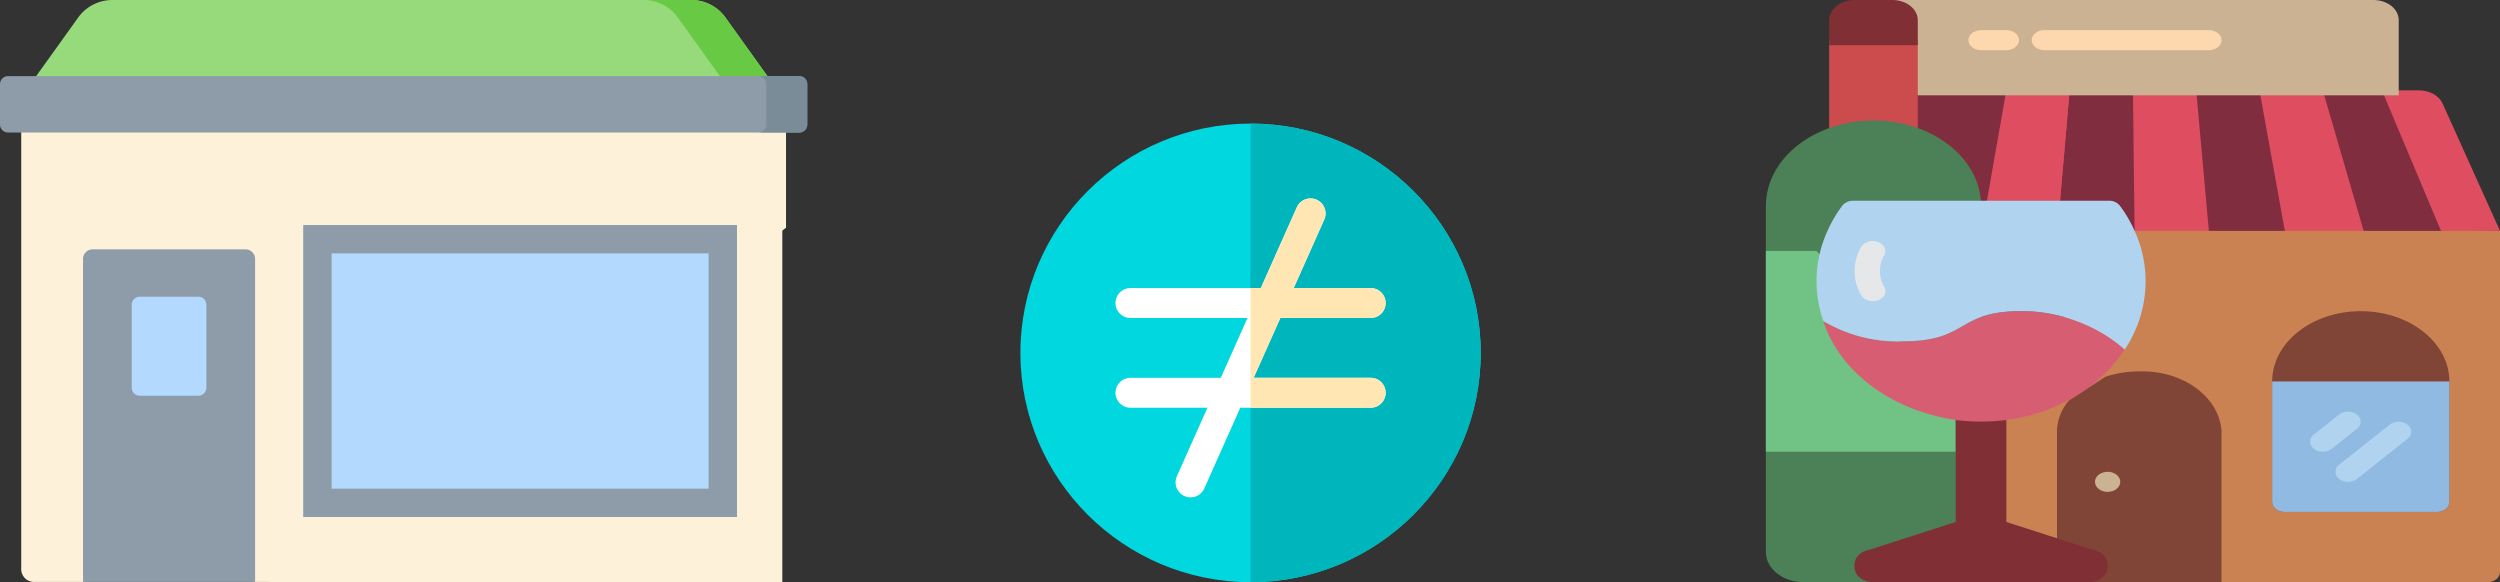 <svg xmlns="http://www.w3.org/2000/svg" width="882" height="205.401"><rect width="100%" height="100%" fill="#333333" stroke="none"/><g data-name="Groupe 6"><g data-name="Groupe 5"><path fill="#fef1da" d="M149.69 35.382 7.49 46.519v154.342a4.521 4.521 0 0 0 4.584 4.454h17.214l30.356-5.569L90 205.314h20.424L277.309 80.34V46.519Z" data-name="Tracé 1"/><path fill="#97da7b" d="M39.684 0H243.83a14.826 14.826 0 0 1 12.061 6.123l19.4 27.067H8.221L27.623 6.123A14.829 14.829 0 0 1 39.684.003Z" data-name="Tracé 3"/><path fill="#68ca44" d="M255.891 6.123A14.829 14.829 0 0 0 243.83.003h-16.788a14.828 14.828 0 0 1 12.061 6.12l19.4 27.067h16.788Z" data-name="Tracé 4"/><path fill="#fef1da" d="m120.071 182.361 6.692 22.956h134.2l6.692-22.956Z" data-name="Tracé 12"/><path fill="#8d9ca8" d="M29.288 205.316v-114a3.39 3.39 0 0 1 3.438-3.341h53.837a3.39 3.39 0 0 1 3.438 3.341v114Z" data-name="Tracé 13"/><path fill="#b3dafe" d="M46.479 107.462v29.359a2.825 2.825 0 0 0 2.865 2.784h20.6a2.825 2.825 0 0 0 2.865-2.784v-29.359a2.825 2.825 0 0 0-2.865-2.784h-20.6a2.825 2.825 0 0 0-2.865 2.784Z" data-name="Tracé 14"/><path fill="#8d9ca8" d="M0 29.634v14.339a2.825 2.825 0 0 0 2.865 2.784h279.07a2.825 2.825 0 0 0 2.865-2.784V29.634a2.825 2.825 0 0 0-2.865-2.784H2.865A2.825 2.825 0 0 0 0 29.634Z" data-name="Tracé 17"/><path fill="#7a8c98" d="M281.935 26.85h-14.489a2.825 2.825 0 0 1 2.865 2.784v14.339a2.825 2.825 0 0 1-2.865 2.784h14.491a2.825 2.825 0 0 0 2.865-2.784V29.634a2.825 2.825 0 0 0-2.867-2.784Z" data-name="Tracé 18"/><path fill="#fef1da" d="M95 49.4h181v156H95z" data-name="Rectangle 1"/><path fill="#b3dafe" d="M107 79.4h153v103H107z" data-name="Rectangle 2"/><path fill="#8d9ca8" d="M117 89.4v83h133v-83H117m-10-10h153v103H107Z" data-name="Rectangle 2 - Contour"/></g><path fill="#00d7df" d="M441.2 205.4c-44.775 0-81.2-36.291-81.2-80.9s36.425-80.9 81.2-80.9 81.2 36.291 81.2 80.9-36.425 80.9-81.2 80.9Z" data-name="Tracé 21"/><path fill="#00b6bd" d="M522.4 124.5c0-44.609-36.425-80.9-81.2-80.9v161.8c44.775 0 81.2-36.291 81.2-80.9Z" data-name="Tracé 22"/><path fill="#fff" d="M483.574 133.295h-41.286l9.417-21.109h31.869a5.277 5.277 0 1 0 0-10.554h-27.162l10.81-24.242a5.294 5.294 0 0 0-9.68-4.288l-12.72 28.53h-46a5.277 5.277 0 1 0 0 10.554h41.29l-9.417 21.109h-31.873a5.277 5.277 0 1 0 0 10.554h27.162l-10.814 24.242a5.294 5.294 0 0 0 9.68 4.288l12.727-28.53h45.995a5.277 5.277 0 1 0 0-10.554Z" data-name="Tracé 23"/><path fill="#ffe6b3" d="M483.574 112.187a5.277 5.277 0 1 0 0-10.554h-27.161l10.814-24.242a5.294 5.294 0 0 0-9.68-4.288l-12.727 28.53h-3.62v42.218h42.374a5.277 5.277 0 1 0 0-10.554h-41.286l9.417-21.109Z" data-name="Tracé 24"/><g data-name="restaurants (2)"><path fill="#cb8252" d="M881.999 81.452v120.407c0 1.956-2 3.542-4.466 3.542H698.914v-56.663l29.607-36.8 22.349-34.853Zm0 0" data-name="Tracé 25"/><path fill="#804537" d="M832.88 109.783c-17.264 0-31.26 11.1-31.26 24.79v42.5c0 1.956 2 3.542 4.466 3.542h53.588c2.466 0 4.466-1.586 4.466-3.542v-42.5c0-13.692-14-24.79-31.259-24.79Zm0 0" data-name="Tracé 26"/><path fill="#df4d60" d="M861.771 36.582c-1.247-2.829-4.616-4.72-8.4-4.709H672.398v41.169h35.448v-2.218h18.891l-1.028 10.625H882Zm0 0" data-name="Tracé 27"/><g fill="#802d40" data-name="Groupe 4"><path d="M753.08 81.452h-27.373l1.028-10.625 3.437-38.954h22.327Zm0 0" data-name="Tracé 28"/><path d="M806.09 81.452h-26.8l-4.466-49.579h22.329Zm0 0" data-name="Tracé 29"/><path d="M861.189 81.452h-27.284l-14.423-49.579h20.853Zm0 0" data-name="Tracé 30"/><path d="M672.398 31.873h35.448v41.169h-35.448Zm0 0" data-name="Tracé 31"/></g><path fill="#df4d60" d="m730.17 31.873-3.438 39.84h-25.9l7.011-39.84Zm0 0" data-name="Tracé 32"/><path fill="#cbb292" d="M846.275 7.083v26.56H676.586L658.724 0h178.62c4.926.011 8.918 3.176 8.932 7.083Zm0 0" data-name="Tracé 33"/><path fill="#fdd7ad" d="M779.296 17.706h-58.055c-2.466 0-4.466-1.584-4.466-3.542s2-3.54 4.466-3.54h58.055c2.466 0 4.466 1.584 4.466 3.54s-2.004 3.542-4.466 3.542Zm0 0" data-name="Tracé 34"/><path fill="#fdd7ad" d="M707.844 17.706h-8.93c-2.466 0-4.466-1.584-4.466-3.542s2-3.54 4.466-3.54h8.93c2.466 0 4.466 1.584 4.466 3.54s-2.004 3.542-4.466 3.542Zm0 0" data-name="Tracé 35"/><path fill="#cc4b4c" d="M645.327 14.165h31.263v31.023h-31.263Zm0 0" data-name="Tracé 36"/><path fill="#4c8056" d="M698.868 70.827c-.559-7.359-4.5-14.3-11.074-19.513-11.159-8.868-28.087-11.31-42.468-6.126C631.736 50.048 623 60.774 623 72.598v122.178c0 5.869 6 10.625 13.4 10.625h62.514Zm0 0" data-name="Tracé 37"/><path fill="#71c285" d="M640.861 88.535H623v70.827h66.983v-17.708Zm0 0" data-name="Tracé 38"/><path fill="#804537" d="M725.707 205.4h58.051v-53.121c-.652-12.211-13.627-21.707-29.026-21.248a37.784 37.784 0 0 0-11.9 1.877h-.047l-12.774 8.326a.063.063 0 0 0-.034.009.031.031 0 0 0-.016.027 16.947 16.947 0 0 0-4.254 11.013Zm0 0" data-name="Tracé 39"/><path fill="#802f34" d="M707.844 146.401v37.751l30.34 9.771c3.132.5 5.385 2.677 5.385 5.209v.956c0 2.934-3 5.312-6.7 5.312h-75.912c-3.7 0-6.7-2.379-6.7-5.312v-.956c0-2.532 2.255-4.712 5.385-5.209l30.34-9.771v-37.751Zm0 0" data-name="Tracé 40"/><path fill="#802f34" d="M676.59 7.083v8.852h-31.263V7.083c.016-3.907 4.005-7.072 8.932-7.083h13.4c4.926.011 8.916 3.176 8.93 7.083Zm0 0" data-name="Tracé 41"/><path fill="#90bae1" d="M801.618 134.573h62.519v42.5c0 1.956-2 3.542-4.466 3.542h-53.585c-2.466 0-4.466-1.586-4.466-3.542Zm0 0" data-name="Tracé 42"/><path fill="#cbb292" d="M748.034 169.986c0 1.956-2 3.542-4.466 3.542s-4.466-1.586-4.466-3.542 2-3.54 4.466-3.54 4.466 1.584 4.466 3.54Zm0 0" data-name="Tracé 43"/><path fill="#b0d3f0" d="M819.482 159.362a4.6 4.6 0 0 1-4.124-2.186 3.029 3.029 0 0 1 .966-3.86l8.932-7.083a5.332 5.332 0 0 1 6.26.044 3.045 3.045 0 0 1 .053 4.965l-8.93 7.083a5.127 5.127 0 0 1-3.158 1.037Zm0 0" data-name="Tracé 44"/><path fill="#b0d3f0" d="M828.413 169.986a4.6 4.6 0 0 1-4.126-2.186 3.03 3.03 0 0 1 .968-3.858l17.861-14.166a5.332 5.332 0 0 1 6.26.044 3.047 3.047 0 0 1 .055 4.965l-17.863 14.165a5.107 5.107 0 0 1-3.155 1.036Zm0 0" data-name="Tracé 45"/><path fill="#d75e72" d="M749.595 123.31a53.521 53.521 0 0 1-18.084 16.893 63.556 63.556 0 0 1-18.488 7.083h-.045q-2.537.548-5.136.885a70.676 70.676 0 0 1-17.861 0c-22.817-3.432-41.046-17.058-46.709-34.919a51.533 51.533 0 0 0 28.132 7.154c23.22 0 18.576-10.623 41.753-10.623 1.563 0 3.126.071 4.6.177a56.077 56.077 0 0 1 19.962 5.489 52.243 52.243 0 0 1 11.878 7.861Zm0 0" data-name="Tracé 46"/><path fill="#b0d3f0" d="M756.966 99.159c0 1.133-.045 2.232-.134 3.328a43.262 43.262 0 0 1-7.234 20.823 52.243 52.243 0 0 0-11.878-7.861 56.078 56.078 0 0 0-19.962-5.489 63.935 63.935 0 0 0-4.6-.177c-23.177 0-18.533 10.623-41.753 10.623a51.532 51.532 0 0 1-28.132-7.154v-.024a42.461 42.461 0 0 1 1.474-31.777 44.586 44.586 0 0 1 5.242-8.928 4.812 4.812 0 0 1 3.822-1.7h90.2a4.823 4.823 0 0 1 3.831 1.686 44.718 44.718 0 0 1 5.234 8.939 40.277 40.277 0 0 1 2.634 7.472 43.184 43.184 0 0 1 1.251 10.235Zm0 0" data-name="Tracé 47"/><path fill="#e6e7e8" d="M660.711 106.239a4.7 4.7 0 0 1-4-1.959 16.84 16.84 0 0 1 0-17.332 5.084 5.084 0 0 1 5.94-1.526c2.174.856 3.089 2.932 2.057 4.675a11.115 11.115 0 0 0 0 11.018 2.915 2.915 0 0 1-.2 3.448 4.823 4.823 0 0 1-3.8 1.677Zm0 0" data-name="Tracé 48"/></g></g></svg>